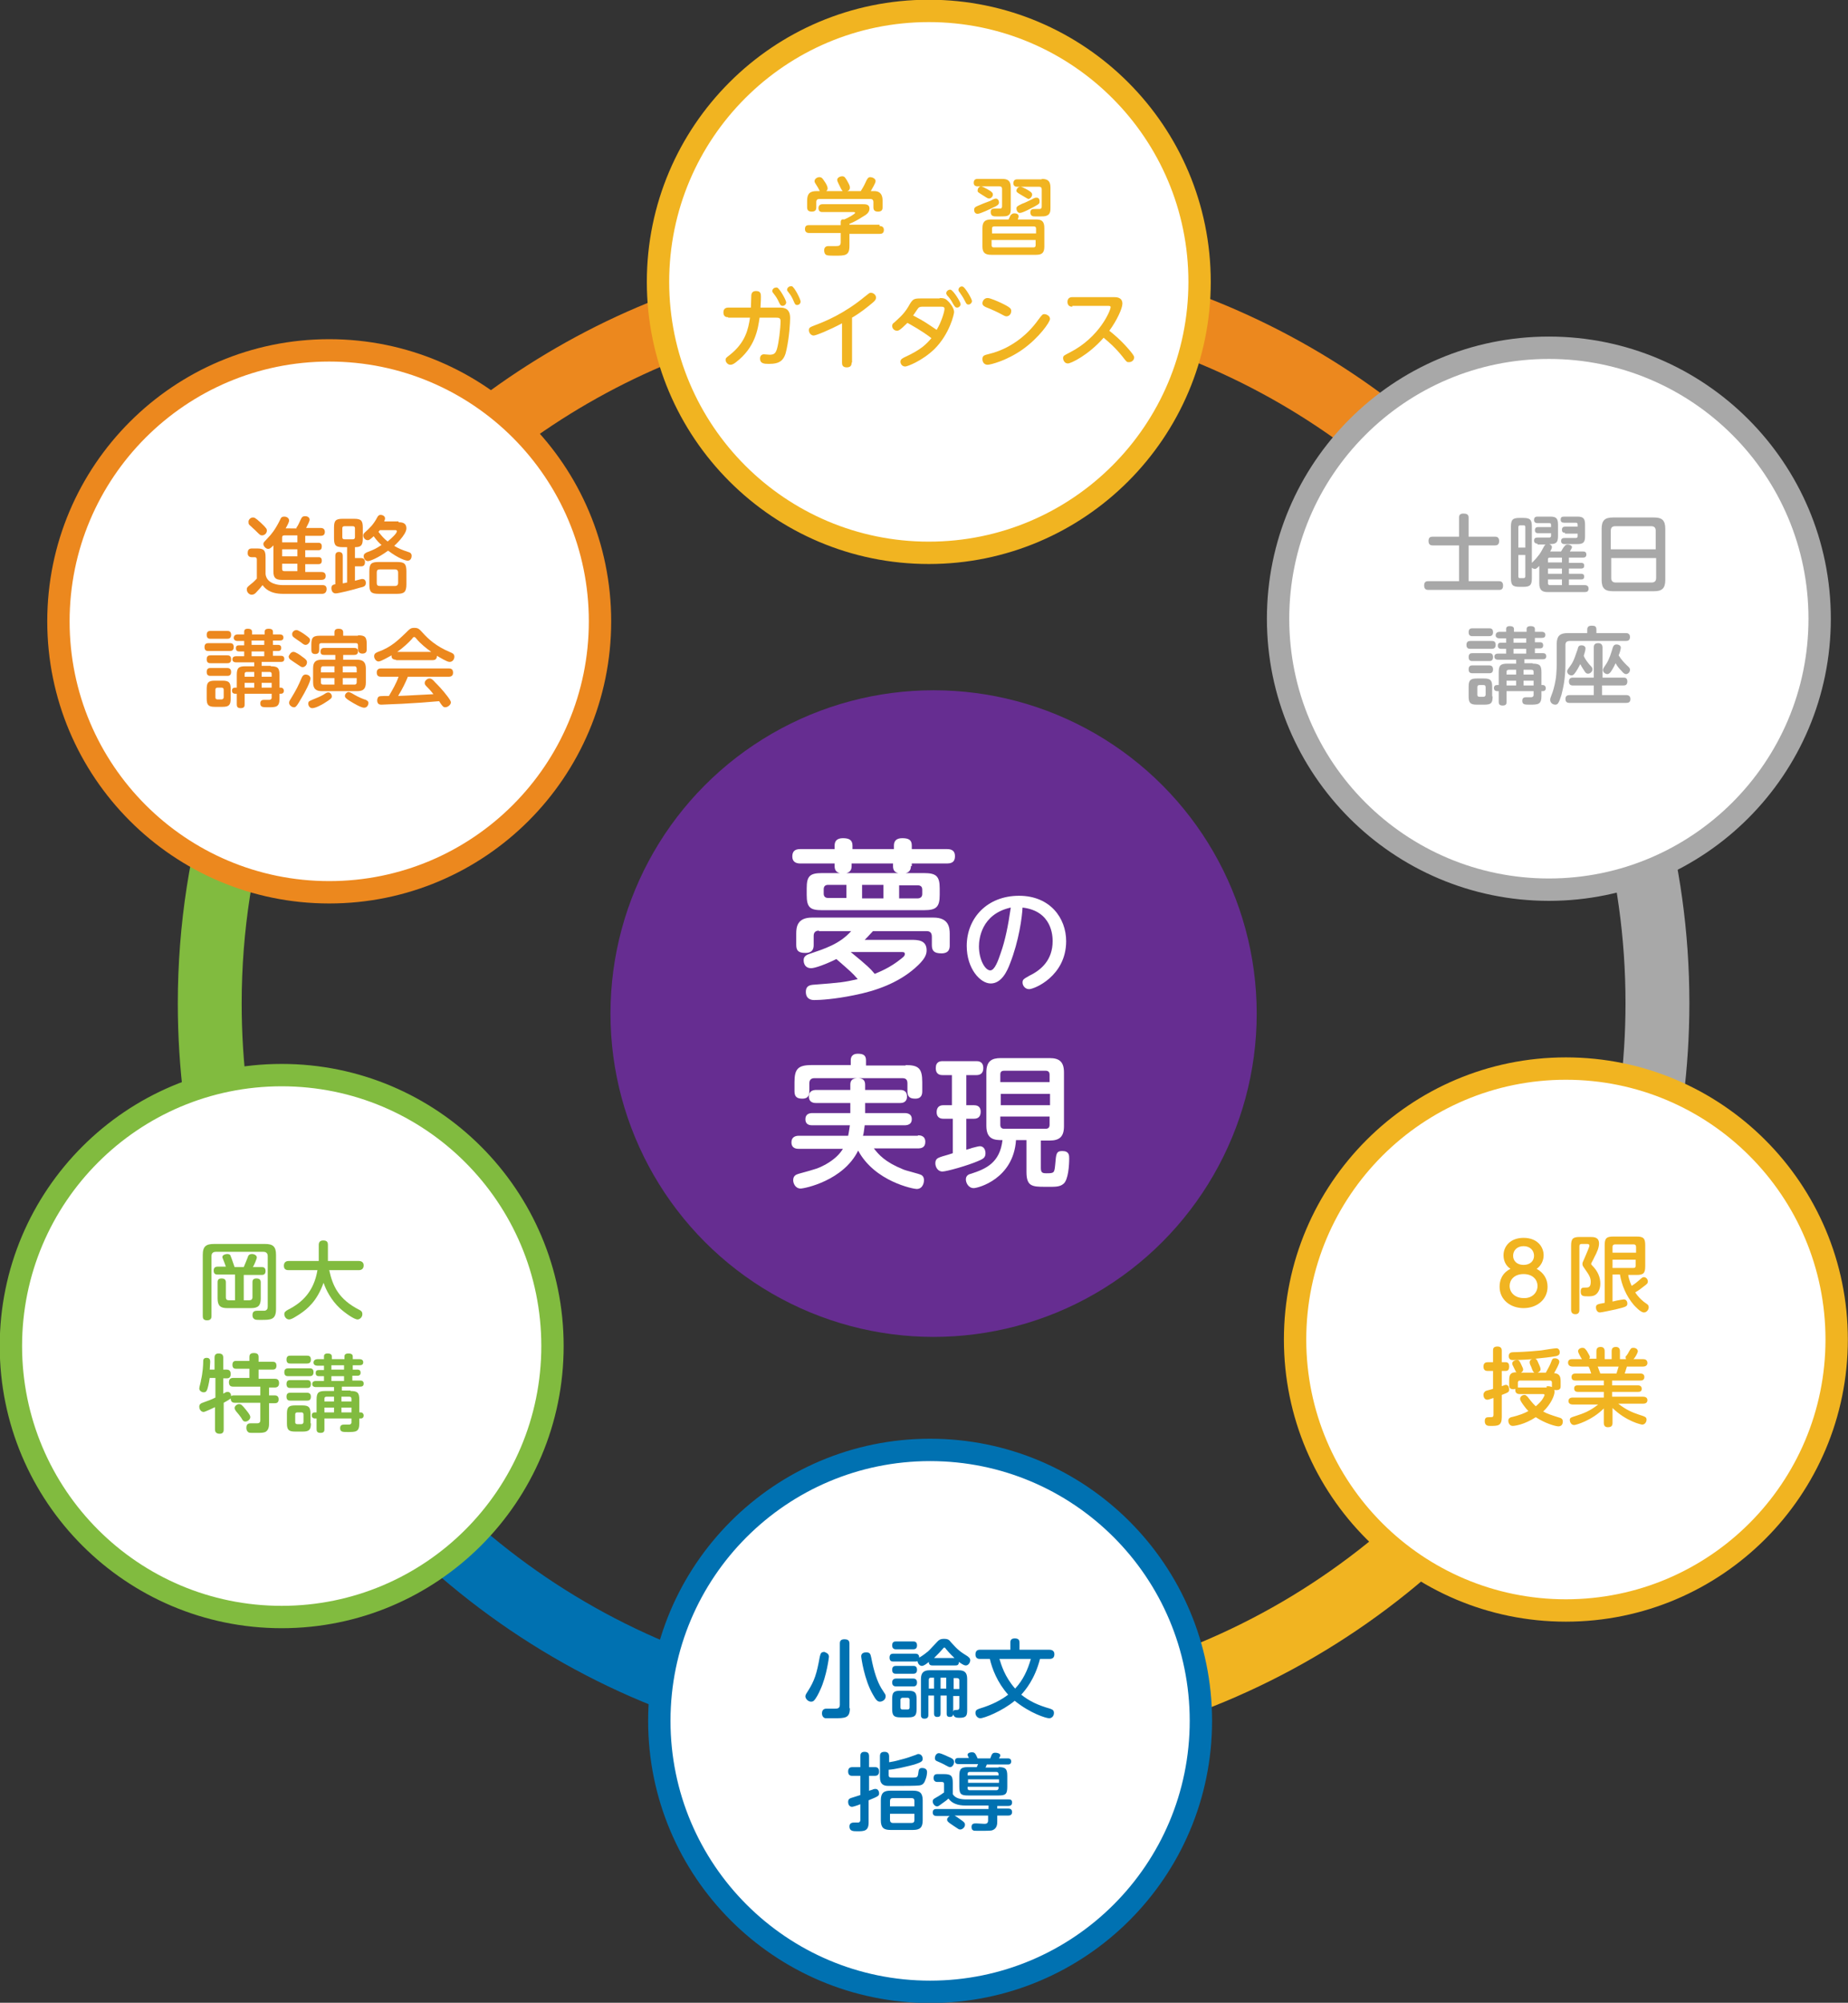 <?xml version="1.0" encoding="utf-8"?>
<!-- Generator: Adobe Illustrator 23.0.6, SVG Export Plug-In . SVG Version: 6.00 Build 0)  -->
<svg version="1.1" xmlns="http://www.w3.org/2000/svg" xmlns:xlink="http://www.w3.org/1999/xlink" x="0px" y="0px"
	 viewBox="0 0 423.8 459" style="enable-background:new 0 0 423.8 459;" xml:space="preserve">
<rect x="0" y="0" width="423.8" height="459" fill="#333333" stroke="none"/>
<style type="text/css">
	.st0{display:none;fill:#FFFFDA;}
	.st1{fill:none;stroke:#EC881E;stroke-width:14.646;stroke-miterlimit:10;}
	.st2{fill:none;stroke:#81BB3F;stroke-width:14.646;stroke-miterlimit:10;}
	.st3{fill:none;stroke:#0071B1;stroke-width:14.646;stroke-miterlimit:10;}
	.st4{fill:none;stroke:#F1B421;stroke-width:14.646;stroke-miterlimit:10;}
	.st5{fill:none;stroke:#A8A8A8;stroke-width:14.646;stroke-miterlimit:10;}
	.st6{fill:#662D91;}
	.st7{fill:#FFFFFF;}
	.st8{fill:#FFFFFF;stroke:#F1B421;stroke-width:5.126;stroke-miterlimit:10;}
	.st9{fill:#F1B421;}
	.st10{fill:#FFFFFF;stroke:#A8A8A8;stroke-width:5.126;stroke-miterlimit:10;}
	.st11{fill:#A8A8A8;}
	.st12{fill:#FFFFFF;stroke:#0071B1;stroke-width:5.126;stroke-miterlimit:10;}
	.st13{fill:#0071B1;}
	.st14{fill:#FFFFFF;stroke:#81BB3F;stroke-width:5.126;stroke-miterlimit:10;}
	.st15{fill:#81BB3F;}
	.st16{fill:#FFFFFF;stroke:#EC881E;stroke-width:5.126;stroke-miterlimit:10;}
	.st17{fill:#EC881E;}
</style>
<g id="レイヤー_1">
	<path class="st0" d="M43.1,2187.8c0.6,4.5-164.2,119.6-164.2,119.6l-106.1-95.2L43.1,2187.8z"/>
	<path class="st0" d="M360.2,2106.1c0.6,4.5-166,120.9-166,120.9l-107.3-96.2L360.2,2106.1z"/>
	<path class="st0" d="M688.9,2049.3c0.6,4.7-170.5,124.2-170.5,124.2l-110.2-98.8L688.9,2049.3z"/>
</g>
<g id="レイヤー_2">
	<g>
		<path class="st1" d="M77.2,136c29.9-43.5,80.1-72.1,136.9-72.1"/>
		<path class="st2" d="M68.1,309.1c-12.8-23.5-20-50.5-20-79.1c0-34.9,10.8-67.2,29.1-94"/>
		<path class="st3" d="M214.1,396c-63,0-117.9-35.1-146-86.9"/>
		<path class="st4" d="M360.1,309.1c-28.1,51.8-83,86.9-146,86.9"/>
		<path class="st5" d="M356.5,144.5c15,25,23.6,54.2,23.6,85.4c0,28.7-7.3,55.6-20,79.1"/>
		<path class="st1" d="M214.1,63.9c60.5,0,113.4,32.3,142.4,80.6"/>
	</g>
	<g>
		<circle class="st6" cx="214.1" cy="232.3" r="74.1"/>
		<g>
			<path class="st7" d="M208.9,198.5c0,0.6-0.2,1.4-1.2,1.6h4.2c2.8,0,3.6,0.7,3.6,3.5v1.5c0,2.8-0.8,3.5-3.6,3.5h-23.4
				c-2.7,0-3.5-0.6-3.5-3.5v-1.5c0-2.8,0.7-3.5,3.5-3.5h4.1c-0.9-0.2-1.2-0.8-1.2-1.6v-0.6h-7.9c-1.1,0-1.8-0.5-1.8-1.6
				c0-1.1,0.5-1.7,1.8-1.7h7.9v-0.8c0-0.9,0.4-1.7,1.9-1.7c1.4,0,2.2,0.4,2.2,1.7v0.8h9.5v-0.8c0-0.9,0.4-1.7,1.9-1.7
				s2.2,0.4,2.2,1.7v0.8h8.1c1.3,0,1.8,0.6,1.8,1.6c0,0.8-0.2,1.7-1.8,1.7h-8.1V198.5z M187.8,213.3c-0.8,0-1.2,0.4-1.2,1.2v2
				c0,0.6,0,1.9-1.9,1.9c-1.7,0-2.1-0.6-2.1-1.9V214c0-1.5,0.2-3.7,3.6-3.7h27.9c3.4,0,3.7,2.2,3.7,3.7v2.6c0,0.6,0,1.9-1.9,1.9
				c-1.7,0-2.2-0.6-2.2-1.9v-1.9c0-0.9-0.4-1.3-1.2-1.3h-12.3c-1.1,1.2-1.6,1.7-1.9,2h10.6c1.5,0,3.6,0,3.6,2.4c0,1-0.4,2.1-2.7,4.1
				c-3.9,3.4-8.9,5.2-14,6.2c-4.4,0.9-7.7,1.1-9.1,1.1c-0.8,0-1.9-0.3-1.9-1.9c0-1.1,0.6-1.5,1.6-1.6c6.6-0.5,7.2-0.6,10.3-1.3
				c-1.3-1.5-1.7-1.8-4.9-4.6c-2.4,1.2-4.9,2.1-5.8,2.1c-1.3,0-1.7-1-1.7-1.8c0-0.3,0-1,1.1-1.4c3.8-1.3,7.1-2.3,9.8-5.3H187.8z
				 M194.1,202.8h-4.2c-0.6,0-1,0.3-1,1v1c0,0.6,0.3,1,1,1h4.2V202.8z M204.8,197.9h-9.5v0.6c0,0.9-0.4,1.4-1.2,1.6H206
				c-1-0.2-1.2-0.9-1.2-1.6V197.9z M195.1,218.2c3.7,3,4.6,3.9,5.5,5c0.9-0.4,3.4-1.3,6.1-3.5c0.8-0.6,0.8-0.8,0.8-1.1
				c0-0.4-0.4-0.4-0.6-0.4H195.1z M202.6,202.8h-4.9v3.1h4.9V202.8z M206.2,202.8v3.1h4.2c0.5,0,1.1-0.2,1.1-1v-1c0-0.8-0.5-1-1.1-1
				H206.2z"/>
			<path class="st7" d="M231.6,220.9c-0.6,1.6-1.9,4.5-4.4,4.5c-2.4,0-5.5-3.4-5.5-8.6c0-6.4,4.7-11.5,12-11.5
				c7.1,0,10.8,5.1,10.8,10.4c0,8-7.3,11-8.5,11c-0.9,0-1.5-0.8-1.5-1.5c0-0.7,0.2-0.8,1.6-1.6c2.7-1.3,5.3-3.6,5.3-7.9
				c0-1.1-0.1-6.9-6.9-7.7C234.4,210.1,233.7,215.6,231.6,220.9z M224.5,216.9c0,3,1.4,5.5,2.6,5.5c1,0,1.8-2.2,2.4-4
				c1-2.8,1.7-6.2,2.3-10.4C225,209.5,224.5,215.3,224.5,216.9z"/>
			<path class="st7" d="M210.5,260.2c0.4,0,1.7,0,1.7,1.5c0,1.3-0.9,1.5-1.7,1.5h-10.1c1.1,1.4,2.5,3.1,6.7,4.8
				c0.6,0.3,3.7,1,4.2,1.3c0.5,0.3,0.6,0.8,0.6,1.2c0,0.2-0.1,2-1.7,2c-0.7,0-9.6-1.7-13.4-8.8c-3.4,6.9-12.3,8.7-13.2,8.7
				c-1.2,0-1.7-1.2-1.7-1.9c0-1,0.6-1.3,1.3-1.5c4-1.1,4.4-1.2,6.1-2.1c2.3-1.3,3.4-2.6,4-3.6h-10.1c-0.4,0-1.7,0-1.7-1.5
				c0-1.2,0.9-1.5,1.7-1.5h11.3c0.2-0.9,0.3-1.8,0.4-2.4h-8.6c-0.4,0-1.6,0-1.6-1.4c0-1.1,0.8-1.4,1.6-1.4h8.7v-2.3h-7.8
				c-0.4,0-1.7,0-1.7-1.5c0-1.3,1-1.5,1.7-1.5h7.8v-1.2c0-0.7,0.2-1.5,1.7-1.5c1.2,0,1.7,0.5,1.7,1.5v1.2h8c0.4,0,1.6,0,1.6,1.5
				c0,1.4-1.1,1.5-1.6,1.5h-8v2.3h9c0.4,0,1.7,0,1.7,1.4c0,1.1-0.8,1.4-1.7,1.4h-9.1c-0.2,1.4-0.2,1.8-0.4,2.4H210.5z M207.7,244.1
				c3,0,3.8,0.8,3.8,3.9v2.1c0,0.6-0.1,1.7-1.6,1.7c-1.2,0-1.8-0.4-1.8-1.7v-1.8c0-0.9-0.4-1.2-1.2-1.2h-20.1
				c-0.7,0-1.2,0.3-1.2,1.2v1.8c0,0.5,0,1.7-1.6,1.7c-1.3,0-1.8-0.5-1.8-1.7v-2.1c0-3,0.8-3.9,3.9-3.9h9v-1.1c0-0.8,0.4-1.5,1.6-1.5
				c1.2,0,1.9,0.3,1.9,1.5v1.2H207.7z"/>
			<path class="st7" d="M218.3,256.4h-2c-0.8,0-1.5-0.4-1.5-1.5c0-1.1,0.6-1.6,1.5-1.6h2v-6.9h-2.1c-0.4,0-1.6,0-1.6-1.6
				c0-1.5,1-1.6,1.6-1.6h7.7c0.4,0,1.6,0,1.6,1.6c0,1.2-0.7,1.6-1.6,1.6h-2.3v6.9h1.8c1.3,0,1.5,0.9,1.5,1.5c0,1-0.5,1.6-1.5,1.6
				h-1.8v7.1c0.3-0.1,0.8-0.2,1.3-0.4c0.5-0.1,1.4-0.4,1.8-0.4c1.1,0,1.3,1.1,1.3,1.6c0,1-0.5,1.3-1.7,1.8c-2.3,1-7.2,2.4-8.2,2.4
				c-1,0-1.6-1-1.6-1.9c0-1,0.6-1.2,1.1-1.4c0.8-0.3,1.1-0.3,2.9-0.9V256.4z M226.2,245.8c0-2.6,1.2-3.3,3.3-3.3h11.2
				c2.3,0,3.3,0.9,3.3,3.3v12.3c0,2.4-1,3.3-3.3,3.3h-2v6.3c0,1.1,0.4,1.2,1.3,1.2c1.8,0,1.8-0.1,2-2.1c0.2-2.3,0.2-3,1.6-3
				c1.6,0,1.6,1,1.6,1.7c0,1.5-0.2,4.9-1.3,5.8c-0.9,0.8-2.1,0.7-4.2,0.7c-3,0-4.3-0.1-4.3-3.4v-7.3H233c-0.6,8.9-8.7,11-9.7,11
				c-1.2,0-1.8-1.2-1.8-2c0-0.9,0.7-1.2,1.2-1.3c3.4-1.1,6.6-2.5,7.2-7.7c-1.8,0-3.7-0.1-3.7-3.3V245.8z M229.4,248h11.3v-1.7
				c0-0.6-0.3-0.9-0.9-0.9h-9.5c-0.7,0-0.9,0.3-0.9,0.9V248z M240.8,250.7h-11.3v2.6h11.3V250.7z M229.4,255.9v1.9
				c0,0.6,0.3,0.9,0.9,0.9h9.5c0.6,0,0.9-0.3,0.9-0.9v-1.9H229.4z"/>
		</g>
	</g>
	<g>
		<circle class="st8" cx="213" cy="64.6" r="62.1"/>
		<g>
			<path class="st9" d="M201.7,51.8c0.2,0,1,0,1,0.9c0,0.9-0.7,0.9-1,0.9h-6.9v2.8c0,2.2-1,2.2-3.3,2.2c-0.4,0-1.6,0-1.8-0.1
				c-0.6-0.1-0.7-0.8-0.7-1.1c0-1,0.8-1,1-1c0.1,0,1.5,0,1.8,0c0.6,0,1-0.1,1-0.9v-2.1h-7.2c-0.2,0-1,0-1-0.9c0-0.9,0.6-0.9,1-0.9
				h7.2v-0.7c0-0.6,0.4-0.7,0.8-0.6c1-0.4,2.5-1.3,2.5-1.5c0-0.2-0.2-0.2-0.4-0.2h-7.1c-0.2,0-0.9,0-0.9-0.9c0-0.7,0.5-0.9,0.9-0.9
				h9.2c0.7,0,1.6,0,1.6,1c0,0.9-0.7,1.4-1.6,1.9c-1.1,0.7-1.8,1.1-3,1.6v0.2H201.7z M193.2,43.7c-0.2-0.1-0.5-0.8-0.7-1.2
				c-0.5-1-0.5-1.1-0.5-1.3c0-0.5,0.7-0.8,1.1-0.8c0.6,0,0.7,0.3,1.1,0.9c0.7,1.2,0.7,1.4,0.7,1.7c0,0.2,0,0.6-0.6,0.8h3.1
				c0.3-0.5,0.7-1.1,1.1-2c0.4-0.9,0.6-1.2,1.1-1.2c0.4,0,1.2,0.3,1.2,0.9c0,0.5-0.8,1.7-1.1,2.3h0.8c1.9,0,1.9,1.7,1.9,2.2v1.5
				c0,0.3,0,1-1,1c-0.8,0-1.1-0.3-1.1-1v-1.2c0-0.4-0.2-0.7-0.7-0.7h-11.7c-0.6,0-0.7,0.4-0.7,0.7v1.2c0,0.3,0,1-1,1
				c-0.8,0-1.1-0.3-1.1-1v-1.5c0-1.6,0.6-2.2,2.2-2.2h0.7c-0.1-0.2-0.5-1-0.6-1.1c-0.5-0.8-0.6-0.9-0.6-1.2c0-0.5,0.6-0.9,1.1-0.9
				c0.6,0,0.8,0.4,1.2,1c0.3,0.4,0.7,1.1,0.7,1.6c0,0.3-0.2,0.5-0.3,0.6H193.2z"/>
			<path class="st9" d="M229.8,41c1.3,0,2,0.4,2,2v4.6c0,0.8,0,1.4-0.5,1.7c-0.4,0.3-0.7,0.3-2.7,0.3c-0.7,0-1.4,0-1.4-1
				c0-0.8,0.5-0.8,1.1-0.8c0.2,0,1,0,1.1,0c0.3,0,0.4-0.2,0.4-0.6v-3.9c0-0.4-0.2-0.6-0.6-0.6h-5c-0.2,0-0.9,0-0.9-0.8
				c0-0.9,0.7-0.9,0.9-0.9H229.8z M229.1,46.4c0,0.5-0.5,0.8-1.2,1.1c-0.8,0.4-3.1,1.5-3.7,1.5c-0.8,0-0.8-0.8-0.8-0.9
				c0-0.6,0.3-0.7,1.5-1.2c0.4-0.2,1.8-0.7,2.3-0.9c0.3-0.2,0.9-0.5,1.2-0.5C229.1,45.6,229.1,46.4,229.1,46.4z M226.5,43.4
				c1.1,0.6,1.2,0.9,1.2,1.2c0,0.4-0.4,0.9-0.9,0.9c-0.3,0-0.7-0.3-1.5-0.8c-1.1-0.7-1.1-0.7-1.1-1c0-0.6,0.4-1,0.8-1
				C225.4,42.8,225.4,42.8,226.5,43.4z M237.6,50.3c1.3,0,1.9,0.4,1.9,2v4.2c0,1.5-0.6,1.9-1.9,1.9h-10.3c-1.4,0-2-0.5-2-1.9v-4.2
				c0-1.5,0.6-2,2-2h4c0.4-0.9,0.5-1.1,0.6-1.1c0.2-0.2,0.4-0.3,0.7-0.3c0.2,0,1,0,1,0.7c0,0.1-0.1,0.5-0.2,0.7H237.6z M237.6,53.5
				v-1.1c0-0.4-0.2-0.5-0.5-0.5h-9.1c-0.5,0-0.5,0.3-0.5,0.5v1.1H237.6z M237.6,55h-10.2v1.2c0,0.4,0.2,0.5,0.5,0.5h9.1
				c0.3,0,0.5-0.1,0.5-0.5V55z M238.9,41c1.4,0,2,0.5,2,2v4.6c0,0.6,0,1.5-0.8,1.8c-0.4,0.2-0.6,0.2-2.7,0.2c-0.4,0-1.1,0-1.1-0.9
				c0-0.8,0.5-0.8,1.1-0.8c0.2,0,0.9,0,1.1,0c0.3-0.1,0.4-0.2,0.4-0.6v-3.9c0-0.4-0.2-0.6-0.6-0.6h-5c-0.2,0-0.9,0-0.9-0.8
				c0-0.9,0.7-0.9,0.9-0.9H238.9z M237.3,47.3c-0.4,0.2-2.7,1.5-3.4,1.5c-0.6,0-0.8-0.7-0.8-1c0-0.5,0.3-0.6,1.3-1.1
				c0.6-0.2,1.6-0.7,2.2-1c0.7-0.4,0.9-0.4,1.1-0.4c0.6,0,0.7,0.5,0.7,0.8C238.4,46.6,238.4,46.7,237.3,47.3z M234.4,44.8
				c-1.2-0.7-1.3-0.8-1.3-1.1c0-0.4,0.4-0.9,0.9-0.9c0.5,0,2,0.9,2.1,1c0.3,0.2,0.6,0.4,0.6,0.8c0,0.4-0.4,1-0.9,1
				C235.6,45.5,235.4,45.4,234.4,44.8z"/>
			<path class="st9" d="M167,72.7c-0.3,0-1.1,0-1.1-1.1c0-0.9,0.6-1.1,1.1-1.1h5.2c0-0.5,0.1-2.5,0.1-2.9c0.1-0.6,0.4-0.9,1.1-0.9
				c1.1,0,1.1,0.7,1.1,1.4c0,0.1,0,1-0.1,2.4h4.5c1.1,0,2.3,0.3,2.3,2.4c0,1.1-0.2,4.3-0.8,7.1c-0.5,2.7-1.6,3.4-4.1,3.4
				c-1.1,0-2-0.1-2-1.2c0-0.7,0.4-1,0.9-1c0.2,0,1.1,0.1,1.3,0.1c1.1,0,1.4-0.4,1.7-1.4c0.4-1.4,0.8-4.6,0.8-6.3
				c0-0.7-0.3-0.8-1.1-0.8h-3.7c-0.4,2.7-1,6.8-5.4,10.2c-0.4,0.3-0.8,0.6-1.3,0.6c-0.6,0-1.1-0.6-1.1-1.1c0-0.4,0.1-0.5,0.9-1.1
				c3.7-2.9,4.3-6,4.7-8.6H167z M180.3,69.3c0,0.4-0.4,0.8-0.8,0.8c-0.5,0-0.6-0.3-0.9-0.9c-0.3-0.7-0.7-1.3-1.1-1.8
				c-0.3-0.4-0.4-0.5-0.4-0.7c0-0.3,0.3-0.8,0.9-0.8c0,0,0.1,0,0.2,0C178.8,66.1,180.3,68.8,180.3,69.3z M183.6,69.1
				c0,0.5-0.4,0.8-0.8,0.8c-0.4,0-0.5-0.2-0.8-0.9c-0.3-0.7-0.6-1.3-1.1-1.9c-0.3-0.4-0.4-0.5-0.4-0.7c0-0.3,0.3-0.8,0.9-0.8
				c0.1,0,0.1,0,0.2,0C182.2,65.8,183.6,68.6,183.6,69.1z"/>
			<path class="st9" d="M195.3,83.1c0,0.3,0,1.1-1.1,1.1c-1,0-1.1-0.6-1.1-1.1v-9c-3,1.6-6,2.8-6.5,2.8c-0.6,0-1.1-0.6-1.1-1.2
				s0.2-0.7,1.5-1.2c2.4-0.9,6.7-2.7,11.3-6.5c1-0.8,1.1-0.9,1.4-0.9c0.6,0,1.2,0.5,1.2,1.1c0,0.4-0.2,0.7-0.8,1.2
				c-1.2,1-2.8,2.3-4.7,3.4V83.1z"/>
			<path class="st9" d="M215.5,68.3c1.1,0,1.4,0.2,2,0.8c0.2,0.2,1.3,1.4,1.3,2.4c0,0.5-1,5-4.5,8.5c-2.8,2.7-6.2,4-6.7,4
				c-0.8,0-1.1-0.7-1.1-1.1c0-0.6,0.5-0.8,1.1-1.1c3.7-1.7,4.9-3,6-4.3c-2.2-1.7-4.6-3-5.5-3.5c-1.8,1.8-2.1,1.8-2.4,1.8
				c-0.6,0-1.1-0.5-1.1-1.1c0-0.4,0.2-0.6,0.5-0.8c1.5-1.4,2.4-2.1,3.6-4.3c0.7-1.1,1-1.2,2.5-1.2H215.5z M211.4,70.3
				c-0.5,0-0.7,0.2-0.8,0.3c-0.2,0.2-1,1.5-1.2,1.7c2.7,1.4,3.3,1.9,5.4,3.3c1.1-1.8,1.8-4.2,1.8-4.8c0-0.5-0.4-0.5-0.7-0.5H211.4z
				 M220.3,69.7c0,0.4-0.4,0.8-0.8,0.8s-0.5-0.2-0.9-0.8c-0.5-1-1-1.6-1.4-2c-0.2-0.3-0.2-0.4-0.2-0.5c0-0.5,0.6-0.9,1-0.8
				C218.6,66.5,220.3,69.2,220.3,69.7z M222.9,69c0,0.4-0.4,0.8-0.8,0.8c-0.4,0-0.5-0.2-0.8-0.8c-0.5-1-0.9-1.5-1.3-2.1
				c-0.2-0.2-0.2-0.4-0.2-0.5c0-0.5,0.6-0.9,1-0.7C221.3,65.8,222.9,68.5,222.9,69z"/>
			<path class="st9" d="M240.8,73.1c0,0.7-2.5,4.3-6.3,7c-3.7,2.6-7.4,3.5-8,3.5c-0.8,0-1.2-0.6-1.2-1.3c0-0.8,0.4-0.9,1.6-1.2
				c4.5-1.1,8.5-4,11.2-7.8c0.9-1.2,1-1.3,1.4-1.3C240,72,240.8,72.4,240.8,73.1z M229.3,69.3c2.6,1.2,2.6,1.5,2.6,2
				c0,0.7-0.5,1.2-1.1,1.2c-0.3,0-0.6-0.2-1-0.4c-0.9-0.5-2.4-1.2-3.7-1.7c-0.4-0.2-0.8-0.4-0.8-0.9c0-0.5,0.4-1.2,1.2-1.2
				C227.1,68.3,229.1,69.2,229.3,69.3z"/>
			<path class="st9" d="M245.9,70.3c-0.3,0-1.1-0.1-1.1-1.1c0-0.8,0.5-1.1,1.1-1.1h9.5c0.6,0,2,0,2,1.5c0,1.1-1.3,3.9-3,6.2
				c1,0.8,2.5,2,4.5,4.3c0.5,0.6,1.2,1.4,1.2,1.8c0,0.6-0.5,1.1-1.2,1.1c-0.5,0-0.5,0-1.5-1.3c-1.7-2.1-2.9-3.1-4.3-4.3
				c-3.5,4-7.5,5.9-8.2,5.9c-0.8,0-1.1-0.8-1.1-1.2c0-0.6,0.2-0.6,1.5-1.3c6.9-3.5,9.4-9.7,9.4-10.4c0-0.3-0.3-0.3-0.7-0.3H245.9z"
				/>
		</g>
	</g>
	<g>
		<circle class="st10" cx="355.2" cy="141.8" r="62.1"/>
		<g>
			<path class="st11" d="M342.8,123c0.3,0,1,0,1,1c0,1-0.7,1-1,1h-6v8.2h6.9c0.3,0,1,0,1,1c0,1-0.6,1-1,1h-16.1c-0.3,0-1,0-1-1
				c0-1,0.6-1,1-1h7v-8.2h-6c-0.3,0-1,0-1-1c0-0.9,0.5-1,1-1h6v-4.4c0-0.5,0.2-0.9,1-0.9c0.7,0,1.2,0.2,1.2,0.9v4.4H342.8z"/>
			<path class="st11" d="M352.6,124.6c-0.3,0-0.8-0.1-0.8-0.7c0-0.6,0.4-0.7,0.8-0.7h2.7c0.3,0,0.4-0.2,0.4-0.4v-0.6h-3
				c-0.3,0-0.7-0.1-0.7-0.7c0-0.5,0.3-0.7,0.7-0.7h3v-0.5c0-0.3-0.1-0.4-0.4-0.4h-2.7c-0.3,0-0.8-0.1-0.8-0.7c0-0.4,0.1-0.8,0.8-0.8
				h2.9c1.4,0,1.8,0.4,1.8,1.9v2.6c0,1.7-0.7,1.8-2,1.8c0.5,0.2,0.6,0.5,0.6,0.7c0,0.3-0.3,0.8-0.4,1h2.5c0.1-0.2,0.6-1.1,0.8-1.2
				c0.1-0.2,0.3-0.4,0.7-0.4c0.4,0,1,0.2,1,0.6c0,0.2-0.1,0.3-0.5,1h3c0.3,0,0.8,0,0.8,0.7c0,0.5-0.3,0.7-0.8,0.7h-3.2v1.2h2.8
				c0.2,0,0.7,0,0.7,0.6c0,0.4-0.1,0.7-0.7,0.7h-2.8v1.2h2.8c0.3,0,0.7,0.1,0.7,0.6c0,0.4-0.1,0.7-0.7,0.7h-2.8v1.3h3.6
				c0.5,0,0.9,0.2,0.9,0.8c0,0.6-0.3,0.8-0.9,0.8H355c-1.3,0-2-0.4-2-2v-4c-0.4,0.4-0.7,0.7-1,0.7c-0.3,0-0.6-0.2-0.7-0.3v2.4
				c0,1.6-0.4,2-2,2h-0.8c-1.6,0-2-0.4-2-2v-11.8c0-1.6,0.4-2,2-2h0.8c1.6,0,2,0.4,2,2v8.3c0.2-0.2,1.1-1.1,1.2-1.3
				c0.8-0.9,1-1.4,1.6-2.5c0.2-0.3,0.3-0.4,0.4-0.4H352.6z M349.8,125.5v-4.7c0-0.3-0.1-0.4-0.4-0.4h-0.8c-0.3,0-0.4,0.2-0.4,0.4
				v4.7H349.8z M348.2,127.2v4.9c0,0.3,0.1,0.4,0.4,0.4h0.8c0.3,0,0.4-0.2,0.4-0.4v-4.9H348.2z M358.2,129v-1.2h-2.8
				c-0.3,0-0.4,0.1-0.4,0.4v0.7H358.2z M358.2,130.3h-3.2v1.2h3.2V130.3z M358.2,134.1v-1.3h-3.2v0.9c0,0.3,0.2,0.4,0.4,0.4H358.2z
				 M358.9,122.1c-0.4,0-0.7-0.1-0.7-0.7c0-0.5,0.3-0.7,0.7-0.7h2.9v-0.5c0-0.3-0.2-0.4-0.4-0.4h-2.7c-0.5,0-0.8-0.2-0.8-0.7
				c0-0.5,0.2-0.7,0.8-0.7h3c1.4,0,1.8,0.4,1.8,1.9v2.6c0,1.4-0.4,1.8-1.8,1.8h-2.9c-0.3,0-0.8-0.1-0.8-0.7c0-0.6,0.4-0.7,0.8-0.7
				h2.6c0.3,0,0.4-0.2,0.4-0.4v-0.6H358.9z"/>
			<path class="st11" d="M381.9,132.9c0,2-0.8,2.6-2.6,2.6h-9.4c-1.8,0-2.6-0.6-2.6-2.6v-11.7c0-1.9,0.7-2.6,2.6-2.6h9.4
				c1.8,0,2.6,0.6,2.6,2.6V132.9z M379.7,125.9v-4.3c0-0.7-0.4-1-1-1h-8.3c-0.5,0-1,0.2-1,1v4.3H379.7z M369.5,127.9v4.6
				c0,0.7,0.4,1,1,1h8.3c0.6,0,1-0.3,1-1v-4.6H369.5z"/>
			<path class="st11" d="M337.2,148.7c-0.3,0-0.9,0-0.9-0.9c0-0.8,0.5-0.9,0.9-0.9h4.9c0.3,0,0.9,0,0.9,0.9c0,0.8-0.5,0.9-0.9,0.9
				H337.2z M337.7,145.8c-0.3,0-0.9,0-0.9-0.9s0.6-0.9,0.9-0.9h3.8c0.3,0,0.9,0,0.9,0.9c0,0.8-0.5,0.9-0.9,0.9H337.7z M337.7,151.5
				c-0.3,0-0.9,0-0.9-0.9s0.6-0.9,0.9-0.9h3.8c0.3,0,0.9,0,0.9,0.9s-0.6,0.9-0.9,0.9H337.7z M337.7,154.3c-0.3,0-0.9,0-0.9-0.9
				s0.6-0.9,0.9-0.9h3.8c0.2,0,0.9,0,0.9,0.9s-0.6,0.9-0.9,0.9H337.7z M342.3,159.6c0,1.5-0.3,1.9-1.9,1.9h-1.7
				c-1.5,0-1.9-0.4-1.9-1.9v-2.2c0-1.5,0.4-1.9,1.9-1.9h1.6c1.5,0,1.9,0.4,1.9,1.9V159.6z M340.7,157.5c0-0.4-0.2-0.5-0.5-0.5h-0.9
				c-0.4,0-0.5,0.2-0.5,0.5v1.7c0,0.3,0.1,0.5,0.5,0.5h0.9c0.3,0,0.5-0.2,0.5-0.5V157.5z M351.5,152.1c1.6,0,2,0.4,2,2v2.9h0.3
				c0.5,0,0.7,0.4,0.7,0.7c0,0.4-0.2,0.7-0.7,0.7h-0.3v1.1c0,2-0.8,2-2.7,2c-1.1,0-1.7,0-1.7-0.9c0-0.8,0.6-0.8,1-0.8
				c0.2,0,1,0,1.1,0c0.1,0,0.5-0.1,0.5-0.5v-0.9h-6.2v2.4c0,0.4,0,0.9-0.9,0.9c-0.8,0-0.9-0.4-0.9-0.9v-2.4h-0.4
				c-0.2,0-0.7-0.1-0.7-0.7c0-0.5,0.3-0.7,0.7-0.7h0.4v-2.9c0-1.6,0.4-2,2-2h2v-0.9h-4.1c-0.2,0-0.9,0-0.9-0.7
				c0-0.7,0.7-0.7,0.9-0.7h1.8v-1.1h-1.2c-0.4,0-0.7-0.2-0.7-0.7c0-0.4,0.1-0.7,0.7-0.7h1.2v-1h-1.5c-0.3,0-0.9-0.1-0.9-0.7
				c0-0.6,0.5-0.8,0.9-0.8h1.5v-0.6c0-0.2,0-0.7,0.8-0.7c0.8,0,1,0.3,1,0.7v0.6h2.9v-0.6c0-0.2,0-0.7,0.9-0.7c0.9,0,1,0.4,1,0.7v0.6
				h1.5c0.2,0,0.9,0,0.9,0.7c0,0.6-0.4,0.7-0.9,0.7h-1.5v1h1.2c0.5,0,0.7,0.3,0.7,0.7c0,0.4-0.2,0.7-0.7,0.7h-1.2v1.1h1.8
				c0.2,0,0.8,0,0.8,0.7c0,0.6-0.4,0.7-0.8,0.7h-4.2v0.9H351.5z M347.7,153.5H346c-0.4,0-0.5,0.2-0.5,0.5v0.6h2.2V153.5z M347.7,156
				h-2.2v1.1h2.2V156z M350,146.3h-2.9v1h2.9V146.3z M350,148.7h-2.9v1.1h2.9V148.7z M349.4,153.5v1.1h2.3V154
				c0-0.3-0.1-0.5-0.5-0.5H349.4z M351.7,156h-2.3v1.1h2.3V156z"/>
			<path class="st11" d="M364,144.3c0-0.6,0.3-0.9,1-0.9c0.7,0,1.1,0.1,1.1,0.9v0.8h6.7c0.3,0,1,0,1,0.9c0,0.8-0.5,0.9-1,0.9h-12.8
				c-0.7,0-1,0.3-1,0.9v4.4c0,3.5-0.6,5.8-0.9,7c-0.6,2-0.9,2.3-1.4,2.3c-0.7,0-1.2-0.5-1.2-1.1c0-0.3,0-0.3,0.6-1.9
				c0.2-0.6,0.7-2.4,0.8-4c0.1-1.1,0.1-1.8,0.1-2.3v-4.6c0-1.9,0.8-2.5,2.5-2.5h4.5V144.3z M372.3,155.3c0.3,0,0.9,0,0.9,0.9
				c0,0.8-0.5,0.9-0.9,0.9h-4.9v2.2h5.5c0.4,0,1,0.1,1,0.9c0,0.8-0.5,0.9-1,0.9H360c-0.3,0-1,0-1-0.9c0-0.7,0.4-0.9,1-0.9h5.5v-2.2
				h-4.8c-0.2,0-0.9,0-0.9-0.9c0-0.9,0.7-0.9,0.9-0.9h4.8v-6.9c0-0.3,0-1,1-1c0.8,0,1,0.5,1,1v6.9H372.3z M364.5,152.3
				c0.6,0.6,0.7,0.8,0.7,1.1c0,0.5-0.5,1-1,1c-0.2,0-0.5,0-0.9-0.7c-0.2-0.3-0.6-0.9-0.9-1.5c-0.4,0.8-0.9,1.7-1.4,2.3
				c-0.1,0.1-0.3,0.3-0.6,0.3c-0.5,0-1-0.4-1-0.9c0-0.3,0-0.3,0.8-1.4c0.8-1.1,1.1-2.4,1.6-3.7c0.1-0.5,0.2-0.9,0.9-0.9
				c0.4,0,0.9,0.2,0.9,0.7c0,0.4-0.2,1.1-0.4,1.7C363.5,151.1,364.1,151.8,364.5,152.3z M373,152.4c0.7,0.6,0.8,0.8,0.8,1.1
				c0,0.6-0.5,1-0.9,1c-0.3,0-0.6-0.2-1-0.7c-0.7-0.7-1-1.1-1.4-1.8c-0.5,1.1-0.9,1.7-1.2,2.1c-0.2,0.2-0.4,0.4-0.7,0.4
				c-0.4,0-1-0.4-1-0.9c0-0.3,0-0.3,0.8-1.5c0.7-1.1,1.1-2.5,1.4-3.5c0.1-0.4,0.3-0.9,0.9-0.9c0.4,0,1,0.2,1,0.7
				c0,0.4-0.3,1.4-0.5,1.8C371.8,151.2,372.6,152,373,152.4z"/>
		</g>
	</g>
	<g>
		<circle class="st8" cx="359.1" cy="307" r="62.1"/>
		<g>
			<g>
				<path class="st9" d="M344.8,287.7c0-2,1.5-4,4.6-4c3.1,0,4.6,2,4.6,4c0,1.2-0.6,2.4-1.6,3.1c1.6,0.9,2.5,2.3,2.5,4.1
					c0,3-2.5,4.9-5.5,4.9c-3,0-5.5-1.9-5.5-4.9c0-1.4,0.5-3.1,2.5-4.1C345.3,290.1,344.8,288.9,344.8,287.7z M352.6,294.7
					c0-1.3-1-2.7-3.2-2.7c-2.2,0-3.2,1.4-3.2,2.7c0,1.6,1.3,2.8,3.2,2.8C351.3,297.6,352.6,296.3,352.6,294.7z M351.8,287.8
					c0-1.2-0.9-2.2-2.4-2.2c-1.5,0-2.4,1-2.4,2.2c0,1.2,0.9,2.1,2.4,2.1C350.9,289.9,351.8,289,351.8,287.8z"/>
				<path class="st9" d="M362.2,300.2c0,0.2,0,1-0.9,1c-0.7,0-1-0.4-1-1v-14.7c0-1.6,0.4-2,2-2h2.3c0.9,0,2.1,0,2.1,1.5
					c0,0.9-0.4,1.9-1.1,3.2c-0.2,0.5-0.7,1.3-0.7,1.4c0,0.2,0.1,0.3,0.2,0.4c1.4,1.4,1.9,2.8,1.9,4.2c0,1.2-0.5,2.2-1.2,2.6
					c-0.5,0.3-1.1,0.3-1.6,0.3c-1.1,0-1.7,0-1.7-1.1c0-0.9,0.4-0.9,1.1-0.9c0.6,0,1.2,0,1.2-1.3c0-1.1-0.4-1.6-1.5-3.2
					c-0.2-0.3-0.4-0.5-0.4-0.9c0-0.3,0-0.3,0.5-1.4c0.2-0.5,1.1-2.5,1.1-2.8c0-0.4-0.4-0.4-0.5-0.4h-1.3c-0.4,0-0.5,0.2-0.5,0.6
					V300.2z M369.8,292.3v6c0.9-0.2,1.2-0.3,1.9-0.4c0.2,0,0.5-0.1,0.7-0.1c0.6,0,0.8,0.6,0.8,0.9c0,0.7-0.2,0.8-2.7,1.4
					c-1.4,0.3-3.3,0.7-3.6,0.7c-0.7,0-0.9-0.8-0.9-1.1c0-0.7,0.2-0.8,2-1.1v-13.2c0-1.6,0.4-2,2-2h5.3c1.6,0,2,0.4,2,2v4.8
					c0,1.6-0.4,2-2,2h-1.9c0.2,1.3,0.7,2.3,0.8,2.5c0.3-0.2,0.8-0.5,1.6-1.2c0.8-0.7,0.9-0.8,1.2-0.8c0.5,0,0.9,0.5,0.9,1
					c0,0.4-0.2,0.6-0.9,1.1c-0.6,0.5-1.3,1-2,1.4c0.8,1.2,1.8,2.1,2.6,2.6c0.3,0.2,0.5,0.4,0.5,0.8c0,0.6-0.5,1.2-1.1,1.2
					c-0.8,0-2.1-1.5-2.3-1.7c-1.8-2.1-2.8-4.6-3.2-7H369.8z M375.2,287.1v-1.3c0-0.4-0.2-0.6-0.5-0.6h-4.3c-0.3,0-0.6,0.1-0.6,0.6
					v1.3H375.2z M375.2,288.7h-5.4v1.9h4.8c0.4,0,0.5-0.2,0.5-0.5V288.7z"/>
				<path class="st9" d="M344.4,324.8c0,2-0.9,2-2.6,2c-0.5,0-1.3,0-1.3-1.1c0-0.9,0.5-0.9,1.1-0.9c0.7,0,0.9,0,0.9-0.6v-3.8
					c-0.4,0.1-1.1,0.4-1.4,0.4c-0.7,0-0.9-0.7-0.9-1.1c0-0.6,0.4-0.8,0.5-0.9c0.2-0.1,1.5-0.4,1.7-0.5v-4.1h-1.2c-0.3,0-1,0-1-1
					c0-0.9,0.6-1,1-1h1.2v-2.7c0-0.3,0-0.9,1-0.9c0.9,0,1,0.6,1,0.9v2.7h0.9c0.6,0,0.8,0.4,0.8,1c0,0.6-0.2,1-0.8,1h-0.9v3.5
					c0.7-0.3,0.8-0.3,1-0.3c0.5,0,0.7,0.6,0.7,1c0,0.6-0.1,0.7-1.7,1.3V324.8z M354.7,317.7c0.6,0,1.8,0,1.8,1.3
					c0,0.8-0.8,2.8-2.6,4.5c0.9,0.5,1.5,0.7,3.7,1.4c0.4,0.1,0.8,0.3,0.8,0.9c0,0.3-0.1,1.1-1,1.1c-0.7,0-3.1-0.7-5.2-2.1
					c-2.6,1.7-4.8,2-5.3,2c-0.7,0-1-0.7-1-1.2c0-0.6,0.5-0.8,1.1-0.9c1.2-0.3,2.4-0.7,3.5-1.3c-0.4-0.4-0.7-0.8-1-1.2
					c-0.3-0.4-0.9-1.2-0.9-1.6c0-0.6,0.6-0.9,1-0.9c0.4,0,0.5,0.3,0.7,0.4c1.3,1.7,1.6,1.9,1.9,2.2c0.7-0.6,1.4-1.3,1.7-1.9
					c0.3-0.5,0.3-0.6,0.3-0.7c0-0.2-0.2-0.2-0.4-0.2h-5.2c-0.3,0-1.1,0-1.1-0.9c0-0.1,0-0.2,0-0.3c-0.1,0-0.2,0.1-0.4,0.1
					c-1,0-1-0.6-1-0.9v-1.1c0-1.4,0.3-1.9,1.7-1.9c-0.2-0.1-0.2-0.2-0.6-1c-0.4-0.8-0.4-0.8-0.4-1c0-0.6,0.7-0.8,1.1-0.8
					c0.5,0,0.6,0.3,0.9,0.9c0.4,0.9,0.5,1,0.5,1.3c0,0.3-0.2,0.5-0.5,0.7h3.1c-0.2-0.1-0.4-0.3-0.7-1.2c0-0.1-0.3-0.6-0.3-0.7
					c-0.1-0.2-0.1-0.3-0.1-0.5c0-0.4,0.2-0.6,0.6-0.7c-2.3,0.2-4.3,0.2-4.4,0.2c-0.3,0-1,0-1-0.9c0-0.8,0.6-0.9,1.1-0.9
					c0.6,0,3.4-0.1,6.3-0.4c0.5-0.1,3.2-0.5,3.5-0.5c0.8,0,0.8,0.9,0.8,0.9c0,0.7-0.5,0.8-0.8,0.9c-1.7,0.3-2.9,0.4-4.8,0.6
					c0.3,0.1,0.4,0.3,0.7,1c0.2,0.4,0.5,1.1,0.5,1.4c0,0.3-0.2,0.6-0.7,0.8h1.9c0.6-1.1,1-1.8,1.2-2.4c0.3-0.8,0.4-0.9,0.9-0.9
					c0.5,0,1,0.3,1,0.8c0,0.5-0.8,1.9-1.2,2.6c1.4,0.1,1.5,1,1.5,2v1c0,0.3,0,0.9-1,0.9c-1,0-1-0.6-1-0.9v-0.8
					c0-0.4-0.2-0.5-0.5-0.5h-6.8c-0.4,0-0.5,0.2-0.5,0.5v0.8c0,0.1,0,0.2,0,0.3c0.2,0,0.2,0,0.4,0H354.7z"/>
				<path class="st9" d="M366.1,311.5v-1.8c0-0.7,0.3-1,1-1c0.9,0,0.9,0.8,0.9,1v1.8h1.6v-1.8c0-0.6,0.2-1,1-1c0.9,0,0.9,0.8,0.9,1
					v1.8h1.4c0-0.1-0.1-0.2-0.1-0.4c0-0.2,0.1-0.4,0.2-0.4c0.3-0.4,0.4-0.6,0.5-0.8c0.5-0.9,0.6-1,1.1-1c0.5,0,1,0.3,1,0.8
					c0,0.3-0.5,1.3-1,1.8h2.2c0.4,0,1,0.1,1,0.9c0,0.4-0.3,0.8-1,0.8h-3.7c-0.3,0.9-0.3,1-0.5,1.6h3.6c0.2,0,0.9,0,0.9,0.8
					c0,0.8-0.7,0.8-0.9,0.8h-6.5v1.1h5.9c0.3,0,0.9,0.1,0.9,0.8c0,0.7-0.6,0.7-0.9,0.7h-5.9v1.1h7.1c0.5,0,1,0.2,1,0.8
					c0,0.8-0.8,0.8-1,0.8h-5.7c1.8,1.4,3.2,2,4.7,2.5c1.6,0.5,1.8,0.6,1.8,1.2c0,0.4-0.3,1.1-1,1.1c-0.2,0-3.6-0.7-6.8-3.8v3.4
					c0,0.7-0.3,1-1.1,1c-0.9,0-0.9-0.8-0.9-1v-3.3c-2.8,2.8-6.4,3.8-6.8,3.8c-0.8,0-1-0.9-1-1.1c0-0.6,0.2-0.6,1.7-1.1
					c1.2-0.4,2.8-0.9,4.8-2.5h-5.8c-0.5,0-1-0.2-1-0.8c0-0.8,0.8-0.8,1-0.8h7.1V319h-5.9c-0.4,0-0.9-0.1-0.9-0.8
					c0-0.7,0.6-0.7,0.9-0.7h5.9v-1.1h-6.5c-0.4,0-0.9-0.1-0.9-0.8c0-0.8,0.7-0.8,0.9-0.8h3.6c-0.1-0.4-0.4-1.3-0.6-1.6h-3.7
					c-0.4,0-1-0.2-1-0.9c0-0.8,0.7-0.8,1-0.8h2.2c-0.2-0.2-0.9-1.5-0.9-1.8c0-0.5,0.5-0.8,1-0.8c0.5,0,0.6,0.2,1,0.7
					c0.2,0.4,0.7,1.1,0.7,1.4c0,0.2-0.1,0.4-0.2,0.4H366.1z M370.7,314.8c0.2-0.6,0.4-1.3,0.5-1.6h-4.8c0.1,0.2,0.5,1.4,0.6,1.6
					H370.7z"/>
			</g>
		</g>
	</g>
	<g>
		<circle class="st12" cx="213.3" cy="394.4" r="62.1"/>
		<g>
			<path class="st13" d="M190.1,379.7c0,0.1-0.5,4.4-2,7.6c-0.3,0.7-1,2.1-1.5,2.5c-0.1,0.1-0.3,0.2-0.6,0.2c-0.7,0-1.3-0.7-1.3-1.2
				c0-0.3,0.1-0.5,0.5-1.1c1.6-2.5,2.1-4.1,2.8-8c0.2-0.9,0.4-1.1,1.1-1.1C189.1,378.7,190.1,378.8,190.1,379.7z M194.9,391.5
				c0,2.3-1.1,2.3-3.7,2.3c-0.4,0-1.5,0-1.9,0c-0.6-0.1-0.8-0.7-0.8-1.1c0-1.1,0.8-1.1,1.1-1.1c0.2,0,1.6,0,1.8,0
				c0.6,0,1.2,0,1.2-0.9v-14c0-0.3,0-1,1-1c0.9,0,1.2,0.3,1.2,1V391.5z M199.8,379.9c0.6,3.2,1.4,5.5,2.3,7c0.1,0.2,0.8,1.2,0.9,1.4
				c0.1,0.2,0.1,0.4,0.1,0.5c0,0.8-0.8,1.2-1.3,1.2c-0.5,0-0.9-0.3-1.6-1.6c-2-3.4-2.7-8.5-2.7-8.8c0-0.7,0.6-0.9,1.1-0.9
				C199.5,378.7,199.6,379,199.8,379.9z"/>
			<path class="st13" d="M213.9,381.7c-0.3,0-0.9,0-0.9-0.8c-0.5,0.4-1.1,0.9-1.6,0.9c-0.5,0-0.9-0.5-1-1.1
				c-0.2,0.1-0.2,0.1-0.5,0.1h-5c-0.3,0-0.9,0-0.9-0.9c0-0.9,0.6-0.9,0.9-0.9h5c0.4,0,0.9,0.1,0.9,0.9c0.4-0.2,1.4-0.9,1.6-1.1
				c0.6-0.4,0.7-0.6,2.6-2.6c0.3-0.3,0.6-0.6,1.5-0.6c1,0,1.2,0.3,1.6,0.8c1.6,1.8,2.2,2.2,3.8,3.2c0.2,0.2,0.6,0.4,0.6,0.9
				c0,0.5-0.4,1.2-1,1.2c-0.3,0-0.6-0.1-1.6-0.8c0,0.8-0.5,0.8-0.9,0.8H213.9z M209.4,376.2c0.3,0,0.9,0,0.9,0.9
				c0,0.8-0.5,0.9-0.9,0.9h-3.9c-0.2,0-0.9,0-0.9-0.9c0-0.9,0.6-0.9,0.9-0.9H209.4z M209.4,381.8c0.3,0,0.9,0,0.9,0.9
				c0,0.8-0.5,0.9-0.9,0.9h-3.9c-0.3,0-0.9,0-0.9-0.9c0-0.8,0.5-0.9,0.9-0.9H209.4z M209.4,384.7c0.2,0,0.9,0,0.9,0.9
				c0,0.9-0.6,0.9-0.9,0.9h-3.9c-0.2,0-0.9,0-0.9-0.9c0-0.8,0.6-0.9,0.9-0.9H209.4z M210.2,391.7c0,1.5-0.4,1.9-1.9,1.9h-1.8
				c-1.5,0-1.9-0.4-1.9-1.9v-2.3c0-1.6,0.4-1.9,1.9-1.9h1.8c1.5,0,1.9,0.4,1.9,1.9V391.7z M208.6,389.6c0-0.3-0.1-0.5-0.5-0.5H207
				c-0.3,0-0.5,0.2-0.5,0.5v1.7c0,0.4,0.2,0.5,0.5,0.5h1.1c0.4,0,0.5-0.2,0.5-0.5V389.6z M217,388.6h-1.3v4.1c0,0.7-0.3,0.8-0.8,0.8
				c-0.7,0-0.7-0.6-0.7-0.8v-4.1h-1.3v4.4c0,0.3,0,0.9-0.9,0.9c-0.8,0-0.8-0.6-0.8-0.9v-8.2c0-1.5,0.7-2,2-2h6.6c1.4,0,2,0.5,2,2
				v7.2c0,1.3-0.3,1.7-1.8,1.7c-0.7,0-1.2-0.1-1.4-0.8c-0.1,0.5-0.4,0.6-0.8,0.6c-0.7,0-0.7-0.5-0.7-0.8V388.6z M212.9,387h1.3v-2.5
				h-0.7c-0.4,0-0.5,0.2-0.5,0.5V387z M218.9,380c-1.1-1-1.7-1.8-1.9-2c-0.2-0.3-0.3-0.4-0.4-0.4c-0.1,0-0.2,0-0.4,0.3
				c-0.5,0.6-1.1,1.2-2,2.1H218.9z M217,384.5h-1.3v2.5h1.3V384.5z M220,387v-1.9c0-0.3-0.2-0.5-0.5-0.5h-0.8v2.5H220z M218.6,392.3
				c0.1-0.4,0.3-0.4,0.8-0.4c0.5,0,0.6-0.2,0.6-0.7v-2.5h-1.4V392.3z"/>
			<path class="st13" d="M224.7,380.2c-0.2,0-1,0-1-1c0-0.7,0.3-1.1,1-1.1h7v-1.6c0-0.3,0-1,1-1c0.9,0,1.1,0.4,1.1,1v1.6h6.9
				c0.3,0,1.1,0.1,1.1,1c0,0.7-0.3,1.1-1.1,1.1h-2.2c-1.2,4.7-3.4,7.2-4.3,8.2c1.9,1.5,3.8,2.4,6.6,3.2c0.5,0.2,0.9,0.3,0.9,1
				c0,0.6-0.4,1.2-1.1,1.2c-0.7,0-4.3-1.1-7.9-4c-2.9,2.4-7,4-7.9,4c-0.6,0-1.1-0.6-1.1-1.2c0-0.7,0.4-0.8,0.9-1c3-0.9,5-2,6.6-3.2
				c-2.5-2.8-3.7-6-4.2-8.2H224.7z M229.2,380.2c0.4,1.3,1.2,4.1,3.6,6.8c1.8-1.9,2.9-4.3,3.6-6.8H229.2z"/>
			<path class="st13" d="M199.2,410.5c0.1-0.1,0.7-0.3,0.8-0.3c0.4-0.2,0.6-0.2,0.8-0.2c0.5,0,0.8,0.5,0.8,1c0,0.6-0.2,0.7-2.4,1.6
				v5.1c0,2-1.1,2-2.6,2c-0.9,0-1.8,0-1.8-1.1c0-0.9,0.8-0.9,1.2-0.9c0.1,0,0.8,0,0.9,0c0.3-0.1,0.4-0.3,0.4-0.6v-3.6
				c-0.7,0.3-1.7,0.6-1.9,0.6c-0.7,0-0.9-0.7-0.9-1.1c0-0.7,0.4-0.8,0.6-0.9c0.6-0.2,1.6-0.5,2.2-0.7V407h-1.8c-0.3,0-1,0-1-1
				c0-0.9,0.6-1,1-1h1.8v-2.5c0-0.4,0.1-1,0.9-1c0.7,0,1.1,0.2,1.1,1v2.5h1.3c0.3,0,1,0,1,1c0,0.9-0.6,1-1,1h-1.3V410.5z
				 M203.8,403.9c0.7-0.1,1.7-0.3,2.7-0.6c1.6-0.4,2.1-0.6,3.5-1.1c0.4-0.2,0.5-0.2,0.6-0.2c0.7,0,1,0.6,1,1.1
				c0,0.6-0.4,0.8-1.9,1.3c-2.3,0.6-4.4,1.1-5.9,1.2v1.2c0,0.6,0.3,0.6,1,0.6h0.9c0.3,0,2.1,0,2.5,0h1.2c0.9,0,1.1-0.1,1.2-1.1
				c0.1-0.8,0.2-1.1,0.9-1.1c0.3,0,1.1,0.1,1.1,0.9c0,0.4-0.1,1.1-0.3,1.6c-0.3,0.9-0.6,1.4-1.5,1.5c-0.6,0.1-3.6,0.1-4.3,0.1
				c-0.7,0-2.2,0-2.8,0c-1,0-1.9-0.3-1.9-2v-4.8c0-0.8,0.4-1,1.1-1c0.9,0,1,0.7,1,1V403.9z M211.6,417.2c0,1.6-0.6,2.2-2.2,2.2h-5.2
				c-1.5,0-2.2-0.5-2.2-2.2v-4.6c0-1.7,0.7-2.2,2.2-2.2h5.2c1.5,0,2.2,0.5,2.2,2.2V417.2z M209.7,414v-1.2c0-0.6-0.3-0.7-0.7-0.7
				h-4.2c-0.5,0-0.7,0.2-0.7,0.7v1.2H209.7z M209.7,415.7h-5.6v1.4c0,0.4,0.2,0.7,0.7,0.7h4.2c0.5,0,0.7-0.2,0.7-0.7V415.7z"/>
			<path class="st13" d="M228.7,414.5h2.5c0.2,0,0.9,0,0.9,0.8c0,0.8-0.7,0.8-0.9,0.8h-2.5v1.3c0,0.6,0,1.7-1.2,2.1
				c-0.4,0.1-1.7,0.1-2.5,0.1c-1.6,0-1.7,0-1.8-0.1c-0.3-0.1-0.4-0.4-0.4-0.8c0-0.8,0.6-0.8,1.1-0.8c0.3,0,1.7,0.1,1.9,0.1
				c0.5,0,0.8-0.2,0.8-0.8v-1.1h-7.7c0.4,0.2,1.2,0.8,1.5,1c0.7,0.5,0.9,0.7,0.9,1.1c0,0.6-0.6,1.1-1.1,1.1c-0.3,0-0.4-0.1-1.3-0.7
				c-0.4-0.3-1.1-0.7-1.4-1c-0.2-0.2-0.3-0.3-0.3-0.6c0-0.3,0.2-0.5,0.6-0.8h-3c-0.2,0-0.9,0-0.9-0.8c0-0.8,0.6-0.8,0.9-0.8h11.9
				v-0.8h-5.3c-1.8,0-3.1-0.5-3.9-1.6c-0.4,0.4-0.7,0.6-1.4,1.1c-0.7,0.5-0.9,0.7-1.2,0.7c-0.5,0-1-0.6-1-1.1c0-0.5,0.2-0.6,0.9-1
				c0,0,0.9-0.5,1.7-1.1v-1.9c0-0.3-0.1-0.5-0.5-0.5h-1c-0.2,0-0.9,0-0.9-0.9c0-0.9,0.6-0.9,0.9-0.9h1.5c1.6,0,2,0.4,2,2v2.6
				c0.6,1,1.9,1.2,3.1,1.2h9.6c0.4,0,0.9,0,0.9,0.7c0,0.7-0.5,0.8-0.9,0.8h-2.5V414.5z M217.9,402.8c0.6,0.3,0.9,0.5,0.9,1.1
				c0,0.3-0.3,1.1-0.9,1.1c-0.3,0-0.4-0.1-1-0.4c-0.3-0.2-1.8-0.9-2.1-1c-0.4-0.2-0.4-0.5-0.4-0.7c0-0.4,0.3-1.1,0.9-1.1
				C215.9,401.8,217.8,402.8,217.9,402.8z M229,405c1.6,0,2,0.4,2,2v2.5c0,1.7-0.4,2-2,2H222c-1.6,0-2-0.3-2-2V407c0-1.6,0.4-2,2-2
				h2c0.1-0.3,0.2-0.4,0.3-0.7h-4.5c-0.2,0-0.8,0-0.8-0.7c0-0.7,0.6-0.7,0.8-0.7h2.4c-0.3-0.6-0.3-0.6-0.3-0.7c0-0.6,0.9-0.6,1-0.6
				c0.4,0,0.6,0.1,0.8,0.4c0.1,0.1,0.4,0.8,0.5,1h2.9c0.4-1.1,0.5-1.3,1.2-1.3c0.2,0,1.1,0.1,1.1,0.6c0,0.1,0,0.2-0.3,0.7h2
				c0.2,0,0.8,0,0.8,0.7c0,0.7-0.6,0.7-0.8,0.7h-4.8c-0.1,0.3-0.1,0.3-0.3,0.7H229z M221.9,406.9h7.1v-0.3c0-0.3-0.2-0.5-0.5-0.5
				h-6.1c-0.4,0-0.5,0.2-0.5,0.5V406.9z M229.1,407.8h-7.1v0.8h7.1V407.8z M221.9,409.5v0.3c0,0.4,0.2,0.5,0.5,0.5h6.1
				c0.3,0,0.5-0.2,0.5-0.5v-0.3H221.9z"/>
		</g>
	</g>
	<g>
		<circle class="st14" cx="64.6" cy="308.5" r="62.1"/>
		<g>
			<path class="st15" d="M48.5,301.6c0,0.3,0,1-1,1c-0.9,0-1-0.5-1-1v-14c0-2,0.8-2.5,2.6-2.5h11.7c1.8,0,2.5,0.6,2.5,2.5V300
				c0,2.5-1.2,2.5-3.4,2.5c-1.1,0-1.3,0-1.6-0.2s-0.4-0.5-0.4-0.9c0-1,0.7-1,1.3-1c0.2,0,1.2,0,1.5,0c0.5-0.1,0.7-0.4,0.7-1v-11.5
				c0-0.6-0.3-1-1-1H49.5c-0.8,0-1,0.5-1,1V301.6z M55.8,298h1.4c0.4,0,0.7-0.2,0.7-0.7v-3.4c0-0.3,0-0.9,0.9-0.9c0.7,0,1,0.3,1,0.9
				v3.7c0,1.6-0.6,2.2-2.2,2.2h-5.5c-1.5,0-2.2-0.5-2.2-2.2v-3.7c0-0.3,0-0.9,0.9-0.9c0.8,0,1,0.4,1,0.9v3.4c0,0.4,0.1,0.7,0.7,0.7
				h1.4v-5.9h-4c-0.3,0-0.9,0-0.9-0.9c0-0.6,0.3-0.9,0.9-0.9h1.9c-0.2-0.5-0.3-0.9-0.6-1.6c-0.1-0.3-0.2-0.4-0.2-0.6
				c0-0.5,0.7-0.7,1.1-0.7c0.6,0,0.8,0.3,0.8,0.5c0.2,0.4,0.6,1.7,0.9,2.5h2.1c0.2-0.4,0.4-1,0.9-2.2c0.1-0.4,0.3-0.8,1-0.8
				c0.5,0,1.1,0.3,1.1,0.8c0,0.3-0.6,1.7-0.9,2.2h2c0.3,0,0.9,0,0.9,0.9c0,0.8-0.5,0.9-0.9,0.9h-4.1V298z"/>
			<path class="st15" d="M66.2,291.1c-0.3,0-1.1,0-1.1-1c0-0.7,0.4-1.1,1.1-1.1h6.9v-3.7c0-0.6,0.3-1,1-1c0.7,0,1.1,0.2,1.1,1v3.7
				h7.1c0.3,0,1.1,0.1,1.1,1c0,0.7-0.4,1.1-1.1,1.1h-6.8c0.8,3.7,2.2,6.7,6.9,9.1c0.4,0.2,0.7,0.4,0.7,1c0,0.7-0.6,1.2-1.1,1.2
				c-0.8,0-2.9-1.5-4.1-2.6c-2-1.9-3.1-4.1-3.7-5.8c-1.5,4.2-3.7,6-5.5,7.2c-0.8,0.5-1.8,1.2-2.4,1.2c-0.7,0-1.1-0.7-1.1-1.2
				c0-0.5,0.3-0.7,0.8-1c3.4-1.7,6-4.3,6.8-9.1H66.2z"/>
			<path class="st15" d="M59.7,319.6v-1.8h-6.2c-0.3,0-1,0-1-1c0-0.9,0.6-1,1-1h3.7v-2.1h-3c-0.3,0-0.9,0-0.9-0.9
				c0-0.9,0.6-0.9,0.9-0.9h3V311c0-0.4,0.1-0.9,1-0.9c0.7,0,1.1,0.2,1.1,0.9v1.1h3.2c0.3,0,0.9,0,0.9,0.9c0,0.8-0.5,0.9-0.9,0.9
				h-3.2v2.1H63c0.3,0,1,0,1,1c0,0.8-0.5,1-1,1h-1.3v1.8h1.2c0.3,0,1,0,1,0.9c0,0.9-0.6,0.9-1,0.9h-1.2v4.6c0,0.5,0,1.4-0.7,1.9
				c-0.5,0.3-1,0.3-2.4,0.3c-1.4,0-1.5,0-1.7-0.2c-0.4-0.3-0.4-0.8-0.4-1c0-1,0.7-1,1.1-1H59c0.7,0,0.7-0.5,0.7-0.8v-3.9h-5.8
				c-0.4,0-1-0.1-1-1c-0.3,0.3-1.1,0.7-1.6,1v6.1c0,0.3,0,1-0.9,1c-0.7,0-1.1-0.3-1.1-1v-5.1c-0.4,0.2-2.3,1.1-2.6,1.1
				c-0.6,0-1-0.6-1-1.2c0-0.6,0.4-0.8,1-1c1.3-0.5,1.5-0.5,2.7-1.1v-4.5h-1.3c-0.2,1.4-0.5,2.5-0.6,2.7c-0.1,0.2-0.2,0.6-0.8,0.6
				c-0.4,0-1-0.3-1-0.9c0-0.3,0.4-1.6,0.4-1.9c0.4-1.7,0.5-3.5,0.5-4.2c0-0.4,0-0.9,0.8-0.9c0.8,0,0.8,0.6,0.8,1
				c0,0.5-0.1,1.1-0.1,1.7h1.1v-2.7c0-0.3,0-1,0.9-1c0.8,0,1.1,0.3,1.1,1v2.7h0.8c0.8,0,0.9,0.6,0.9,1c0,0.6-0.2,1-0.9,1h-0.8v3.5
				c0.7-0.4,0.8-0.4,1-0.4c0.5,0,0.8,0.4,0.8,1c0.1-0.1,0.2-0.2,0.7-0.2H59.7z M56.4,323.1c0.9,1.1,1,1.4,1,1.7c0,0.5-0.6,1-1.1,1
				c-0.5,0-0.6-0.2-1-0.9c-0.2-0.3-1-1.3-1.2-1.5c-0.2-0.3-0.3-0.5-0.3-0.7c0-0.5,0.6-0.9,1-0.9C55.3,321.8,55.5,322,56.4,323.1z"/>
			<path class="st15" d="M66.1,315.4c-0.3,0-0.9,0-0.9-0.9c0-0.8,0.5-0.9,0.9-0.9H71c0.3,0,0.9,0,0.9,0.9c0,0.8-0.5,0.9-0.9,0.9
				H66.1z M66.6,312.5c-0.3,0-0.9,0-0.9-0.9s0.6-0.9,0.9-0.9h3.8c0.3,0,0.9,0,0.9,0.9c0,0.8-0.5,0.9-0.9,0.9H66.6z M66.6,318.1
				c-0.3,0-0.9,0-0.9-0.9s0.6-0.9,0.9-0.9h3.8c0.3,0,0.9,0,0.9,0.9s-0.6,0.9-0.9,0.9H66.6z M66.6,321c-0.3,0-0.9,0-0.9-0.9
				s0.6-0.9,0.9-0.9h3.8c0.2,0,0.9,0,0.9,0.9s-0.6,0.9-0.9,0.9H66.6z M71.3,326.2c0,1.5-0.4,1.9-1.9,1.9h-1.7
				c-1.5,0-1.9-0.4-1.9-1.9V324c0-1.5,0.4-1.9,1.9-1.9h1.6c1.5,0,1.9,0.4,1.9,1.9V326.2z M69.6,324.2c0-0.4-0.2-0.5-0.5-0.5h-0.9
				c-0.4,0-0.5,0.2-0.5,0.5v1.7c0,0.3,0.1,0.5,0.5,0.5h0.9c0.3,0,0.5-0.2,0.5-0.5V324.2z M80.4,318.8c1.6,0,2,0.4,2,2v2.9h0.3
				c0.5,0,0.7,0.4,0.7,0.7c0,0.4-0.2,0.7-0.7,0.7h-0.3v1.1c0,2-0.8,2-2.7,2c-1.1,0-1.7,0-1.7-0.9c0-0.8,0.6-0.8,1-0.8
				c0.2,0,1,0,1.1,0c0.1,0,0.5-0.1,0.5-0.5v-0.9h-6.2v2.4c0,0.4,0,0.9-0.9,0.9c-0.8,0-0.9-0.4-0.9-0.9v-2.4h-0.4
				c-0.2,0-0.7-0.1-0.7-0.7c0-0.5,0.3-0.7,0.7-0.7h0.4v-2.9c0-1.6,0.4-2,2-2h2v-0.9h-4.1c-0.2,0-0.9,0-0.9-0.7
				c0-0.7,0.7-0.7,0.9-0.7h1.8v-1.1h-1.2c-0.4,0-0.7-0.2-0.7-0.7c0-0.4,0.1-0.7,0.7-0.7h1.2v-1h-1.5c-0.3,0-0.9-0.1-0.9-0.7
				c0-0.6,0.5-0.8,0.9-0.8h1.5v-0.6c0-0.2,0-0.7,0.8-0.7c0.8,0,1,0.3,1,0.7v0.6h2.9v-0.6c0-0.2,0-0.7,0.9-0.7c0.9,0,1,0.4,1,0.7v0.6
				h1.5c0.2,0,0.9,0,0.9,0.7c0,0.6-0.4,0.7-0.9,0.7h-1.5v1H82c0.5,0,0.7,0.3,0.7,0.7c0,0.4-0.2,0.7-0.7,0.7h-1.2v1.1h1.8
				c0.2,0,0.8,0,0.8,0.7c0,0.6-0.4,0.7-0.8,0.7h-4.2v0.9H80.4z M76.6,320.1h-1.7c-0.4,0-0.5,0.2-0.5,0.5v0.6h2.2V320.1z M76.6,322.6
				h-2.2v1.1h2.2V322.6z M78.9,312.9H76v1h2.9V312.9z M78.9,315.4H76v1.1h2.9V315.4z M78.3,320.1v1.1h2.3v-0.6
				c0-0.3-0.1-0.5-0.5-0.5H78.3z M80.6,322.6h-2.3v1.1h2.3V322.6z"/>
		</g>
	</g>
	<g>
		<circle class="st16" cx="75.5" cy="142.4" r="62.1"/>
		<g>
			<path class="st17" d="M74,134.1c0.6,0,0.9,0.3,0.9,0.9c0,0.7-0.4,1.1-1,1.1h-9c-3.2,0-4.2-1.4-4.7-2c-0.2,0.3-0.8,1-1.2,1.4
				c-0.5,0.6-0.8,0.8-1.3,0.8c-0.5,0-1.1-0.5-1.1-1.2c0-0.5,0.2-0.6,0.9-1.2c0.8-0.6,1-0.9,1.4-1.3v-4.3c0-0.2,0-0.6-0.5-0.6h-0.7
				c-0.6,0-0.9-0.4-0.9-0.9c0-0.8,0.3-1.1,1-1.1h1.1c1.6,0,2,0.4,2,2v3.9c0.3,2.3,3.1,2.5,3.9,2.5H74z M58,118.6
				c0.3,0,0.5,0,1.8,1.2c1.4,1.3,1.4,1.5,1.4,1.8c0,0.6-0.5,1.1-1.1,1.1c-0.4,0-0.5-0.1-1.5-1.1c-0.2-0.2-1.2-1.1-1.4-1.3
				c-0.2-0.2-0.2-0.4-0.2-0.6C56.9,119.2,57.4,118.6,58,118.6z M68,120.9c0.4-0.5,0.6-1.1,0.9-1.7s0.4-0.9,1.1-0.9
				c0.4,0,1,0.2,1,0.8c0,0.4-0.4,1.1-0.8,1.9h3.3c0.2,0,1,0,1,0.9c0,0.9-0.7,0.9-1,0.9h-3.5v1.6h3c0.2,0,0.8,0,0.8,0.8
				c0,0.6-0.2,0.9-0.8,0.9h-3v1.6h3c0.3,0,0.8,0,0.8,0.8c0,0.7-0.4,0.8-0.8,0.8h-3v1.8h3.7c0.2,0,1,0,1,0.9c0,0.8-0.6,0.9-1,0.9
				h-9.1c-1.4,0-1.9-0.5-1.9-1.9v-6c-0.7,0.7-0.9,0.8-1.2,0.8c-0.5,0-1.1-0.6-1.1-1.1c0-0.4,0.1-0.4,1.2-1.6
				c0.4-0.4,1.5-1.6,2.7-4.1c0.1-0.3,0.3-0.6,0.9-0.6c0.5,0,1.1,0.3,1.1,0.9c0,0.4-0.5,1.3-0.8,1.8H68z M64.7,124.3h3.5v-1.6h-3
				c-0.4,0-0.5,0.2-0.5,0.5V124.3z M68.2,125.9h-3.5v1.6h3.5V125.9z M68.2,129.2h-3.5v1.2c0,0.3,0.1,0.5,0.5,0.5h3V129.2z"/>
			<path class="st17" d="M76.9,127.4c0-0.2,0-0.9,0.8-0.9c0.6,0,0.9,0.3,0.9,0.9v6.3c0.2,0,0.9-0.2,1-0.2v-8.1h-1c-1.6,0-2-0.4-2-2
				v-2.5c0-1.6,0.4-2,2-2h2.6c1.6,0,2,0.4,2,2v2.5c0,1.6-0.4,2-1.8,2v2.5h1.4c0.3,0,0.9,0.1,0.9,0.9c0,0.6-0.2,1-0.9,1h-1.4v3.3
				c1.5-0.4,1.5-0.4,1.7-0.4c0.8,0,0.8,0.8,0.8,0.9c0,0.7-0.4,0.9-1.4,1.1c-1.6,0.5-4.9,1.3-5.5,1.3c-1,0-1-1.1-1-1.2
				c0-0.7,0.4-0.8,0.9-0.9V127.4z M81.4,121.1c0-0.3-0.1-0.5-0.5-0.5h-1.9c-0.4,0-0.5,0.2-0.5,0.5v2c0,0.3,0.1,0.5,0.5,0.5h1.9
				c0.5,0,0.5-0.4,0.5-0.5V121.1z M91.4,119.7c0.6,0,1.8,0,1.8,1.4c0,1.5-2.8,4-2.8,4c1,0.6,1.7,0.9,3.2,1.4
				c0.4,0.1,0.8,0.3,0.8,0.9c0,0.4-0.2,1.1-0.9,1.1c-0.5,0-2.1-0.5-4.5-2.3c-2.3,1.7-4.2,2.4-4.6,2.4c-0.6,0-1-0.6-1-1.1
				c0-0.6,0.4-0.7,0.7-0.9c1.6-0.6,2.2-0.9,3.4-1.7c-0.4-0.3-1.1-1-1.8-2c-1,0.9-1.1,0.9-1.4,0.9c-0.5,0-1-0.5-1-1.1
				c0-0.3,0.2-0.5,0.4-0.7c1-0.9,1.9-1.7,2.8-3.4c0.1-0.2,0.3-0.6,0.8-0.6c0.3,0,1,0.2,1,0.8c0,0.3-0.1,0.4-0.2,0.7H91.4z
				 M93.2,133.9c0,1.8-0.5,2.2-2.2,2.2h-4.1c-1.8,0-2.2-0.4-2.2-2.2V131c0-1.8,0.4-2.2,2.2-2.2H91c1.8,0,2.2,0.4,2.2,2.2V133.9z
				 M91.3,131.2c0-0.4-0.2-0.7-0.7-0.7h-3.5c-0.5,0-0.7,0.2-0.7,0.7v2.4c0,0.5,0.2,0.7,0.7,0.7h3.5c0.5,0,0.7-0.3,0.7-0.7V131.2z
				 M87.1,121.5c-0.1,0.2-0.2,0.2-0.3,0.4c0.7,0.9,1.3,1.6,2.1,2.2c1.1-0.9,2.1-1.9,2.1-2.3c0-0.2-0.1-0.3-0.3-0.3H87.1z"/>
			<path class="st17" d="M47.8,149.2c-0.3,0-0.9,0-0.9-0.9c0-0.8,0.5-0.9,0.9-0.9h4.9c0.3,0,0.9,0,0.9,0.9c0,0.8-0.5,0.9-0.9,0.9
				H47.8z M48.3,146.4c-0.3,0-0.9,0-0.9-0.9s0.6-0.9,0.9-0.9h3.8c0.3,0,0.9,0,0.9,0.9c0,0.8-0.5,0.9-0.9,0.9H48.3z M48.3,152
				c-0.3,0-0.9,0-0.9-0.9s0.6-0.9,0.9-0.9h3.8c0.3,0,0.9,0,0.9,0.9s-0.6,0.9-0.9,0.9H48.3z M48.3,154.9c-0.3,0-0.9,0-0.9-0.9
				s0.6-0.9,0.9-0.9h3.8c0.2,0,0.9,0,0.9,0.9s-0.6,0.9-0.9,0.9H48.3z M52.9,160.1c0,1.5-0.4,1.9-1.9,1.9h-1.7
				c-1.5,0-1.9-0.4-1.9-1.9v-2.2c0-1.5,0.4-1.9,1.9-1.9H51c1.5,0,1.9,0.4,1.9,1.9V160.1z M51.3,158.1c0-0.4-0.2-0.5-0.5-0.5h-0.9
				c-0.4,0-0.5,0.2-0.5,0.5v1.7c0,0.3,0.1,0.5,0.5,0.5h0.9c0.3,0,0.5-0.2,0.5-0.5V158.1z M62.1,152.7c1.6,0,2,0.4,2,2v2.9h0.3
				c0.5,0,0.7,0.4,0.7,0.7c0,0.4-0.2,0.7-0.7,0.7h-0.3v1.1c0,2-0.8,2-2.7,2c-1.1,0-1.7,0-1.7-0.9c0-0.8,0.6-0.8,1-0.8
				c0.2,0,1,0,1.1,0c0.1,0,0.5-0.1,0.5-0.5v-0.9h-6.2v2.4c0,0.4,0,0.9-0.9,0.9c-0.8,0-0.9-0.4-0.9-0.9v-2.4h-0.4
				c-0.2,0-0.7-0.1-0.7-0.7c0-0.5,0.3-0.7,0.7-0.7h0.4v-2.9c0-1.6,0.4-2,2-2h2v-0.9h-4.1c-0.2,0-0.9,0-0.9-0.7
				c0-0.7,0.7-0.7,0.9-0.7h1.8v-1.1h-1.2c-0.4,0-0.7-0.2-0.7-0.7c0-0.4,0.1-0.7,0.7-0.7h1.2v-1h-1.5c-0.3,0-0.9-0.1-0.9-0.7
				c0-0.6,0.5-0.8,0.9-0.8h1.5v-0.6c0-0.2,0-0.7,0.8-0.7c0.8,0,1,0.3,1,0.7v0.6h2.9v-0.6c0-0.2,0-0.7,0.9-0.7c0.9,0,1,0.4,1,0.7v0.6
				h1.5c0.2,0,0.9,0,0.9,0.7c0,0.6-0.4,0.7-0.9,0.7h-1.5v1h1.2c0.5,0,0.7,0.3,0.7,0.7c0,0.4-0.2,0.7-0.7,0.7h-1.2v1.1h1.8
				c0.2,0,0.8,0,0.8,0.7c0,0.6-0.4,0.7-0.8,0.7H60v0.9H62.1z M58.3,154h-1.7c-0.4,0-0.5,0.2-0.5,0.5v0.6h2.2V154z M58.3,156.5h-2.2
				v1.1h2.2V156.5z M60.6,146.8h-2.9v1h2.9V146.8z M60.6,149.3h-2.9v1.1h2.9V149.3z M60,154v1.1h2.3v-0.6c0-0.3-0.1-0.5-0.5-0.5H60z
				 M62.3,156.5H60v1.1h2.3V156.5z"/>
			<path class="st17" d="M67.3,149.4c0.5,0,1.5,0.7,2,1.1c0.9,0.6,1.1,0.9,1.1,1.3c0,0.6-0.5,1.1-1,1.1c-0.3,0-0.4-0.1-1.3-0.7
				c-0.3-0.2-1.5-1-1.6-1.1c-0.1-0.1-0.3-0.3-0.3-0.7C66.4,150,66.7,149.4,67.3,149.4z M71.2,155.5c0,0.8-1.3,3.2-1.9,4.2
				c-1.3,2.3-1.5,2.4-1.9,2.4c-0.5,0-1.1-0.5-1.1-1c0-0.3,0.1-0.5,0.3-0.8c1.4-2.3,1.8-3.1,2.6-5c0.2-0.4,0.4-0.7,0.9-0.7
				C70.6,154.6,71.2,154.9,71.2,155.5z M68,144.4c0.4,0,1.6,0.8,2,1.1c0.8,0.6,1.1,0.8,1.1,1.2c0,0.5-0.5,1.1-1,1.1
				c-0.3,0-0.5-0.1-1.1-0.6c-0.3-0.2-1.5-1-1.7-1.2c-0.2-0.2-0.3-0.3-0.3-0.7S67.4,144.4,68,144.4z M76.1,159.6
				c0,0.4-0.2,0.6-1.8,1.6c-0.5,0.3-1.9,1.1-2.7,1.1c-0.6,0-0.9-0.6-0.9-1c0-0.6,0.2-0.6,1.1-1c0.8-0.3,1.7-0.7,2.4-1.1
				c0.6-0.4,0.8-0.5,1.1-0.5C75.7,158.7,76.1,159.1,76.1,159.6z M82.1,145.6c1.6,0,2,0.4,2,2v1.2c0,0.3,0,1-1,1c-0.8,0-1-0.6-1-1
				v-0.9c0-0.4-0.2-0.5-0.5-0.5h-7.9c-0.4,0-0.5,0.2-0.5,0.5v1c0,0.3,0,1-0.9,1c-0.8,0-0.9-0.5-0.9-1v-1.2c0-1.6,0.4-2,2-2h3.3v-0.8
				c0-0.6,0.4-0.8,0.9-0.8c0.5,0,1.1,0.1,1.1,0.8v0.8H82.1z M76.8,150.1h-2.5c-0.4,0-0.8-0.1-0.8-0.8c0-0.5,0.3-0.8,0.8-0.8h6.9
				c0.3,0,0.9,0,0.9,0.8c0,0.7-0.5,0.8-0.9,0.8h-2.5v1.1h3.2c1.3,0,2,0.5,2,2v3.2c0,1.5-0.6,2-2,2h-8.1c-1.3,0-2-0.5-2-2v-3.2
				c0-1.5,0.6-2,2-2h3.1V150.1z M73.6,154.1h3.1v-1.4h-2.6c-0.4,0-0.5,0.3-0.5,0.6V154.1z M73.6,155.4v1c0,0.3,0.1,0.5,0.5,0.5h2.6
				v-1.5H73.6z M81.8,154.1v-0.8c0-0.3-0.1-0.6-0.5-0.6h-2.7v1.4H81.8z M81.8,155.4h-3.2v1.5h2.7c0.4,0,0.5-0.3,0.5-0.5V155.4z
				 M81.4,159.3c0.9,0.5,1.8,0.9,2.5,1.1c0.4,0.2,0.6,0.4,0.6,0.7c0,0.3-0.2,1.1-1,1.1c-0.7,0-2.4-1-3.2-1.5c-1-0.6-1.2-0.9-1.2-1.2
				c0-0.4,0.4-0.9,0.9-0.9C80.3,158.7,80.4,158.7,81.4,159.3z"/>
			<path class="st17" d="M90.8,151.2c-0.5,0-1.1-0.2-1-1c-0.8,0.4-2.4,1.4-3,1.4c-0.5,0-1-0.6-1-1.2s0.4-0.8,0.9-1
				c3.1-1.1,4.7-2.8,6.3-4.3c1-1,1.2-1.2,2-1.2c0.9,0,1.1,0.2,2,1.2c1.1,1.2,2.9,3,6.3,4.4c0.5,0.2,0.9,0.4,0.9,1
				c0,0.6-0.4,1.2-1.1,1.2c-0.6,0-2.2-1-2.9-1.4c0,0.9-0.6,1-1,1H90.8z M93.5,155.2c-0.6,1.4-1.1,2.5-2.2,4.3
				c3.1-0.1,3.6-0.2,8.1-0.4c-0.5-0.6-0.5-0.7-1.6-1.8c-0.4-0.4-0.4-0.6-0.4-0.8c0-0.5,0.6-1,1.1-1c0.4,0,0.7,0.2,1.3,0.9
				c0.6,0.6,1.7,1.7,2.9,3.3c0.5,0.7,0.7,1,0.7,1.3c0,0.5-0.7,1.1-1.3,1.1c-0.4,0-0.5-0.2-0.7-0.4c-0.1-0.1-0.6-0.8-0.7-1
				c-3.5,0.3-4.7,0.4-8.5,0.6c-0.7,0-4.2,0.2-4.7,0.2c-0.3,0-1,0-1-1c0-0.2,0.1-0.8,0.5-0.9c0.2-0.1,1.8-0.1,2.2-0.1
				c0.8-1.4,1.7-2.9,2.2-4.4h-4c-0.6,0-1-0.2-1-1c0-0.9,0.8-0.9,1-0.9h15.5c0.6,0,1,0.2,1,1c0,0.9-0.8,0.9-1,0.9H93.5z M98.9,149.4
				c-1-0.7-2.4-1.8-3.4-3c-0.2-0.3-0.4-0.4-0.5-0.4c-0.2,0-0.3,0.1-0.5,0.4c-0.8,0.9-2.1,2.1-3.4,3H98.9z"/>
		</g>
	</g>
</g>
</svg>
